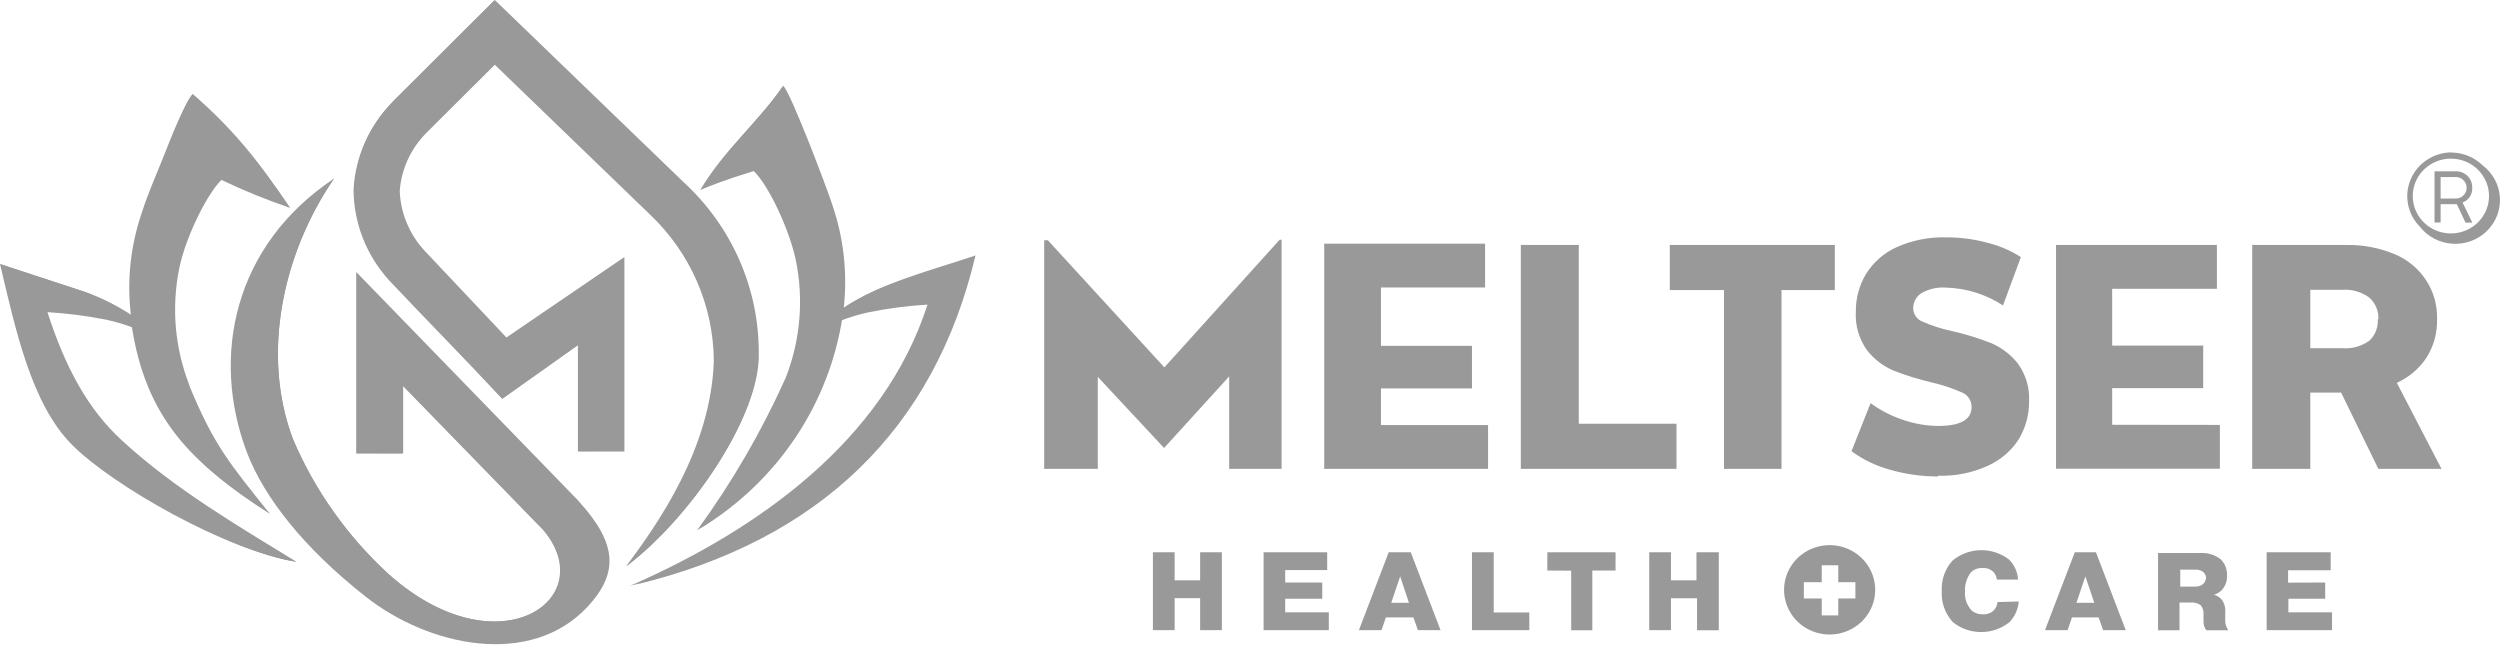 <?xml version="1.0" encoding="UTF-8"?> <svg xmlns="http://www.w3.org/2000/svg" width="288" height="75" viewBox="0 0 288 75" fill="none"> <g opacity="0.4"> <path fill-rule="evenodd" clip-rule="evenodd" d="M135.32 68.905H138.255V72.59H140.76V63.622H138.255V66.852H135.32V63.622H132.815V72.59H135.32V68.905ZM148.053 67.105V65.674H152.892V63.622H145.565V72.59H153.08V70.537H148.053V68.972H152.325V67.105H148.053ZM159.756 71.126H162.827L163.342 72.59H165.95L162.518 63.622H159.979L156.547 72.59H159.155L159.653 71.126H159.756ZM160.27 69.444L161.3 66.398L162.312 69.444H160.27ZM176.246 70.554H172.076V63.622H169.571V72.59H176.177V70.537L176.246 70.554ZM180.999 65.742V72.607H183.436V65.725H186.113V63.622H178.254V65.725L180.999 65.742ZM192.565 68.922H195.499V72.607H198.004V63.622H195.431V66.852H192.496V63.622H189.991V72.59H192.496V68.905L192.565 68.922ZM230.11 69.359C230.079 69.758 229.895 70.131 229.595 70.403C229.271 70.659 228.862 70.79 228.446 70.773C227.962 70.795 227.488 70.632 227.124 70.319C226.852 70.024 226.645 69.678 226.515 69.302C226.385 68.926 226.335 68.527 226.369 68.131C226.326 67.34 226.57 66.559 227.056 65.927C227.23 65.756 227.44 65.624 227.671 65.54C227.902 65.456 228.148 65.421 228.394 65.439C228.628 65.422 228.863 65.456 229.082 65.537C229.301 65.618 229.5 65.746 229.664 65.91C229.87 66.155 230.001 66.453 230.042 66.768H232.478C232.43 65.903 232.065 65.084 231.449 64.463C230.515 63.741 229.355 63.359 228.167 63.38C226.978 63.402 225.834 63.826 224.928 64.581C224.066 65.538 223.622 66.789 223.692 68.064C223.65 68.717 223.74 69.371 223.958 69.989C224.176 70.608 224.518 71.177 224.962 71.665C225.883 72.407 227.039 72.813 228.231 72.813C229.424 72.813 230.579 72.407 231.5 71.665C232.114 71.012 232.489 70.177 232.564 69.292L230.11 69.359ZM238.69 71.126H241.762L242.276 72.59H244.885L241.453 63.622H239.016L235.584 72.59H238.192L238.69 71.126ZM239.205 69.444L240.234 66.398L241.264 69.444H239.205ZM248.574 72.607H251.079V69.41H252.418C252.816 69.386 253.211 69.499 253.533 69.73C253.775 70.042 253.886 70.433 253.842 70.823V71.564C253.829 71.937 253.944 72.304 254.168 72.607H256.708C256.441 72.24 256.314 71.794 256.347 71.345V70.605C256.403 70.078 256.27 69.548 255.97 69.107C255.735 68.816 255.41 68.609 255.043 68.518C255.379 68.417 255.685 68.238 255.935 67.996C256.147 67.77 256.31 67.505 256.416 67.216C256.522 66.927 256.569 66.621 256.553 66.314C256.57 65.976 256.518 65.638 256.4 65.321C256.282 65.003 256.101 64.711 255.867 64.463C255.202 63.929 254.357 63.659 253.499 63.706H248.608V72.674L248.574 72.607ZM251.079 65.624H252.795C253.118 65.594 253.442 65.665 253.722 65.826C253.835 65.9 253.93 65.997 254.001 66.11C254.072 66.223 254.117 66.35 254.134 66.482C254.136 66.633 254.107 66.782 254.048 66.921C253.989 67.06 253.901 67.186 253.79 67.29C253.532 67.489 253.209 67.59 252.881 67.576H251.165V65.607L251.079 65.624ZM263.589 67.122V65.691H268.496V63.622H261.118V72.59H268.651V70.537H263.623V68.972H267.861V67.105L263.589 67.122Z" fill="black"></path> <path fill-rule="evenodd" clip-rule="evenodd" d="M269.698 45.231H266.146V54.015H259.453V28.22H270.247C272.16 28.179 274.06 28.535 275.824 29.263C277.325 29.88 278.6 30.929 279.48 32.273C280.359 33.616 280.802 35.189 280.749 36.785C280.789 38.332 280.372 39.857 279.547 41.176C278.713 42.454 277.522 43.471 276.115 44.104L281.263 54.015H273.988L269.698 45.231ZM141.601 54.015V43.364L134.102 51.609L126.466 43.414V54.015H120.289V30.862V27.682H120.718L134.136 42.321L147.418 27.614H147.641V30.862V54.015H141.601ZM171.424 48.967V54.015H152.549V28.069H171.081V33.117H159.087V39.847H169.571V44.743H159.087V48.967H171.424ZM175.199 28.22H181.875V48.815H193.131V54.015H175.199V28.22ZM198.605 33.419V54.015H205.229V33.419H211.372V28.22H192.359V33.419H198.605ZM223.247 54.89C221.364 54.891 219.491 54.625 217.687 54.099C216.101 53.665 214.612 52.946 213.294 51.979L215.49 46.443C216.606 47.261 217.845 47.903 219.163 48.344C220.484 48.809 221.876 49.054 223.281 49.068C225.838 49.068 227.125 48.344 227.125 46.897C227.134 46.541 227.034 46.191 226.838 45.891C226.643 45.591 226.36 45.356 226.026 45.215C224.922 44.728 223.773 44.345 222.594 44.071C221.075 43.717 219.584 43.256 218.133 42.691C216.918 42.173 215.86 41.355 215.061 40.318C214.153 39.033 213.706 37.488 213.792 35.927C213.769 34.397 214.173 32.89 214.958 31.569C215.799 30.217 217.029 29.139 218.493 28.473C220.296 27.669 222.263 27.284 224.242 27.345C225.789 27.338 227.33 27.536 228.823 27.934C230.239 28.268 231.585 28.837 232.804 29.617L230.745 35.186C228.805 33.915 226.54 33.204 224.207 33.133C223.195 33.056 222.183 33.285 221.307 33.79C221.032 33.98 220.805 34.232 220.647 34.524C220.489 34.817 220.404 35.141 220.398 35.472C220.394 35.812 220.495 36.145 220.688 36.428C220.881 36.71 221.157 36.928 221.479 37.054C222.581 37.536 223.731 37.902 224.911 38.148C226.437 38.496 227.934 38.958 229.39 39.527C230.598 40.049 231.654 40.859 232.461 41.883C233.383 43.157 233.837 44.699 233.748 46.258C233.761 47.77 233.358 49.258 232.581 50.565C231.728 51.909 230.494 52.979 229.029 53.645C227.237 54.464 225.275 54.862 223.298 54.806L223.247 54.89ZM255.73 48.95V53.998H236.854V28.22H255.387V33.268H243.323V39.813H253.808V44.71H243.323V48.933L255.73 48.95ZM273.988 36.785C274.012 36.317 273.931 35.85 273.75 35.416C273.569 34.983 273.293 34.594 272.941 34.278C272.048 33.625 270.946 33.309 269.835 33.386H266.146V40.116H269.852C270.961 40.198 272.063 39.888 272.958 39.241C273.29 38.924 273.547 38.54 273.713 38.116C273.879 37.692 273.949 37.238 273.919 36.785H273.988Z" fill="black"></path> <path fill-rule="evenodd" clip-rule="evenodd" d="M210.773 62.798C211.811 62.798 212.827 63.1 213.69 63.666C214.554 64.232 215.227 65.036 215.624 65.977C216.021 66.918 216.125 67.953 215.923 68.952C215.72 69.95 215.22 70.868 214.486 71.588C213.751 72.308 212.816 72.798 211.797 72.997C210.779 73.196 209.723 73.094 208.763 72.704C207.804 72.314 206.984 71.654 206.407 70.808C205.83 69.961 205.522 68.966 205.522 67.947C205.522 67.271 205.658 66.602 205.922 65.977C206.186 65.352 206.572 64.784 207.06 64.306C207.548 63.828 208.126 63.449 208.763 63.19C209.4 62.931 210.083 62.798 210.773 62.798ZM209.863 65.12V67.072H207.804V68.94H209.863V70.892H211.768V68.94H213.741V67.072H211.768V65.12H209.863Z" fill="black"></path> <path fill-rule="evenodd" clip-rule="evenodd" d="M282.377 17.569C283.727 17.575 285.021 18.1 285.98 19.033C286.563 19.47 287.043 20.025 287.39 20.659C287.736 21.294 287.94 21.993 287.988 22.711C288.036 23.429 287.927 24.149 287.668 24.822C287.409 25.496 287.006 26.107 286.487 26.615C285.967 27.123 285.343 27.517 284.656 27.769C283.969 28.021 283.234 28.126 282.502 28.078C281.77 28.029 281.057 27.827 280.411 27.486C279.765 27.145 279.2 26.672 278.756 26.1C278.061 25.392 277.592 24.5 277.406 23.534C277.22 22.569 277.326 21.571 277.711 20.663C278.095 19.756 278.741 18.978 279.57 18.425C280.399 17.872 281.374 17.569 282.377 17.552V17.569ZM285.465 19.555C284.75 18.845 283.805 18.402 282.794 18.299C281.782 18.197 280.765 18.442 279.916 18.993C279.068 19.544 278.441 20.366 278.143 21.32C277.844 22.273 277.892 23.299 278.279 24.222C278.666 25.144 279.368 25.907 280.264 26.379C281.16 26.851 282.196 27.003 283.194 26.81C284.192 26.616 285.091 26.089 285.736 25.318C286.382 24.548 286.735 23.581 286.735 22.583C286.737 21.449 286.28 20.36 285.465 19.555Z" fill="black"></path> <path fill-rule="evenodd" clip-rule="evenodd" d="M283.7 23.323C284.042 23.194 284.333 22.962 284.531 22.659C284.729 22.356 284.822 21.999 284.798 21.64C284.811 21.381 284.768 21.123 284.67 20.882C284.573 20.64 284.425 20.423 284.234 20.242C284.044 20.062 283.817 19.924 283.568 19.837C283.319 19.751 283.054 19.717 282.79 19.739H280.457V25.628H281.16V23.525H282.619H283.03L284.026 25.645H284.815L283.7 23.357V23.323ZM281.16 20.395H282.739C282.917 20.375 283.097 20.392 283.268 20.444C283.439 20.497 283.596 20.585 283.73 20.702C283.864 20.819 283.971 20.962 284.045 21.122C284.118 21.282 284.156 21.456 284.156 21.632C284.156 21.808 284.118 21.981 284.045 22.142C283.971 22.302 283.864 22.445 283.73 22.562C283.596 22.679 283.439 22.767 283.268 22.819C283.097 22.872 282.917 22.889 282.739 22.869H281.16V20.395Z" fill="black"></path> <path fill-rule="evenodd" clip-rule="evenodd" d="M21.825 44.396C20.128 40.069 19.727 35.357 20.67 30.815C21.383 27.392 23.804 22.379 25.512 20.728C28.08 21.959 30.724 23.034 33.427 23.945C30.249 19.14 26.476 14.74 22.194 10.846C21.223 11.882 19.822 16.16 19.183 17.787C18.323 19.993 17.339 22.15 16.565 24.536C15.289 28.368 14.87 32.425 15.336 36.43C13.613 35.295 11.761 34.361 9.818 33.647L0.121 30.477C1.903 38.069 3.931 46.445 8.601 51.133C13.271 55.821 26.188 63.449 34.164 64.727C27.442 60.605 20.068 56.291 14.07 50.759C10.113 47.144 7.52 42.323 5.467 35.96C7.742 36.097 10.005 36.387 12.239 36.828C13.336 37.068 14.412 37.391 15.459 37.792C17.376 48.361 22.28 53.615 31.079 59.183C26.544 53.495 24.64 51.326 21.801 44.396H21.825ZM90.514 43.517C92.21 39.19 92.611 34.478 91.669 29.935C90.956 26.512 88.547 21.33 86.827 19.703C83.349 20.788 82.243 21.246 80.682 21.873C83.472 17.209 87.343 14.063 90.157 9.954C91.128 10.991 92.529 15.269 93.168 16.884C94.029 19.101 95.012 21.258 95.786 23.644C97.084 27.472 97.524 31.529 97.077 35.539C98.793 34.4 100.641 33.465 102.583 32.755L112.23 29.597C107.572 49.41 93.722 62.364 72.583 67.486C87.331 61.039 101.821 50.747 106.847 35.093C104.571 35.227 102.308 35.521 100.075 35.972C98.978 36.209 97.901 36.531 96.856 36.937C95.945 41.866 94.004 46.557 91.155 50.715C88.306 54.873 84.61 58.409 80.301 61.099C84.313 55.598 87.736 49.706 90.514 43.517Z" fill="black"></path> <path fill-rule="evenodd" clip-rule="evenodd" d="M41.035 52.254V31.333C49.548 40.106 58.069 48.88 66.598 57.653L66.684 57.761C71.146 62.654 71.269 66.065 67.655 69.933C61.117 76.898 49.491 74.537 42.117 68.728C34.989 63.124 30.429 57.303 28.45 52.133C24.223 40.974 27 28.188 38.504 20.559C32.457 29.321 30.073 40.974 33.76 50.615C36.258 56.505 40.008 61.804 44.759 66.161C57.307 77.332 69.339 69.065 62.567 61.051L46.394 44.445V52.254H41.035ZM66.574 52.013H71.932V29.61L58.34 38.877L48.95 28.923C47.175 27.024 46.147 24.568 46.05 21.994C46.236 19.478 47.325 17.109 49.122 15.305L57 7.46L74.857 24.693C77.17 26.882 79.014 29.502 80.28 32.399C81.546 35.297 82.21 38.413 82.231 41.565C81.912 51.724 75.718 60.413 72.129 65.245C79.355 59.822 87.54 48.024 87.344 40.733C87.36 37.024 86.592 33.351 85.088 29.947C83.584 26.544 81.377 23.482 78.606 20.957L56.938 0.061L45.312 11.642L45.238 11.738C42.526 14.47 40.922 18.077 40.728 21.885C40.76 25.706 42.201 29.387 44.784 32.249C49.319 37.07 53.387 41.143 57.848 45.951L66.574 39.769V52.013Z" fill="black"></path> <path fill-rule="evenodd" clip-rule="evenodd" d="M19.664 45.975C17.87 41.588 16.567 34.164 17.464 29.898C18.103 26.114 21.925 17.365 22.884 15.1C25.096 16.702 30.835 21.945 33.232 23.945C30.307 19.021 26.584 14.596 22.208 10.846C21.237 11.882 19.578 16.172 18.939 17.787C18.066 20.004 17.071 22.186 16.309 24.584C15.027 28.348 14.607 32.344 15.08 36.285C13.4 35.174 11.588 34.267 9.684 33.586L0 30.405C1.807 38.033 3.613 46.541 8.308 51.253C13.003 55.965 26.141 63.437 34.117 64.714C27.161 62.123 18.14 57.483 12.118 51.976C6.624 46.842 4.265 39.684 2.224 33.333C6.675 34.042 11.01 35.327 15.117 37.153C16.714 48.397 22.355 53.603 31.192 59.183C25.637 54.7 22.429 52.181 19.664 45.926V45.975ZM92.482 44.926C96.403 35.972 96.255 27.32 88.795 15.124C85.698 17.534 82.306 20.643 80.721 21.86C83.535 17.184 87.419 14.015 90.245 9.894C91.167 10.87 95.235 21.571 95.899 23.644C97.198 27.442 97.643 31.471 97.201 35.454C101.515 32.562 107.414 31.104 112.38 29.428C107.648 49.409 94.448 62.232 73.211 67.353C84.555 63.364 92.236 58.508 98.824 52.482C104.488 46.825 108.429 39.73 110.204 31.995C106.517 32.248 100.766 34.96 97.079 36.358C96.334 41.361 94.485 46.145 91.659 50.374C88.834 54.604 85.101 58.178 80.721 60.846C80.721 60.846 88.943 53.579 92.482 44.926Z" fill="black"></path> <path fill-rule="evenodd" clip-rule="evenodd" d="M43.803 52.254V38.997C52.32 47.771 55.675 50.771 64.192 59.545L64.278 59.653C68.727 64.546 66.122 68.945 64.131 70.391C57.543 75.211 49.26 72.982 42.5 66.51C35.421 59.737 33.099 55.038 30.985 49.94C27.396 41.299 30.235 29.73 38.506 20.487C32.533 29.26 30.075 40.853 33.762 50.615C36.284 56.51 40.054 61.813 44.823 66.173C57.371 77.344 69.403 69.077 62.631 61.051L46.445 44.384V52.193H43.803V52.254ZM66.638 51.964H68.641L68.58 36.009L58.145 43.035L46.31 30.236C40.571 22.656 43.447 17.221 49.063 10.954L56.941 3.133L77.502 23.247C80.023 25.597 82.01 28.442 83.334 31.596C84.657 34.751 85.287 38.143 85.183 41.552C84.852 51.711 76.433 60.702 72.144 65.233C79.419 59.774 87.605 47.964 87.408 40.685C87.424 36.972 86.654 33.297 85.148 29.891C83.642 26.485 81.432 23.423 78.657 20.897L57.002 0L45.376 11.581L45.29 11.678C42.59 14.416 40.992 18.02 40.792 21.825C40.824 25.646 42.265 29.327 44.848 32.189C49.37 37.009 53.377 41.094 57.912 45.891L66.638 39.684V51.964Z" fill="black"></path> </g> </svg> 